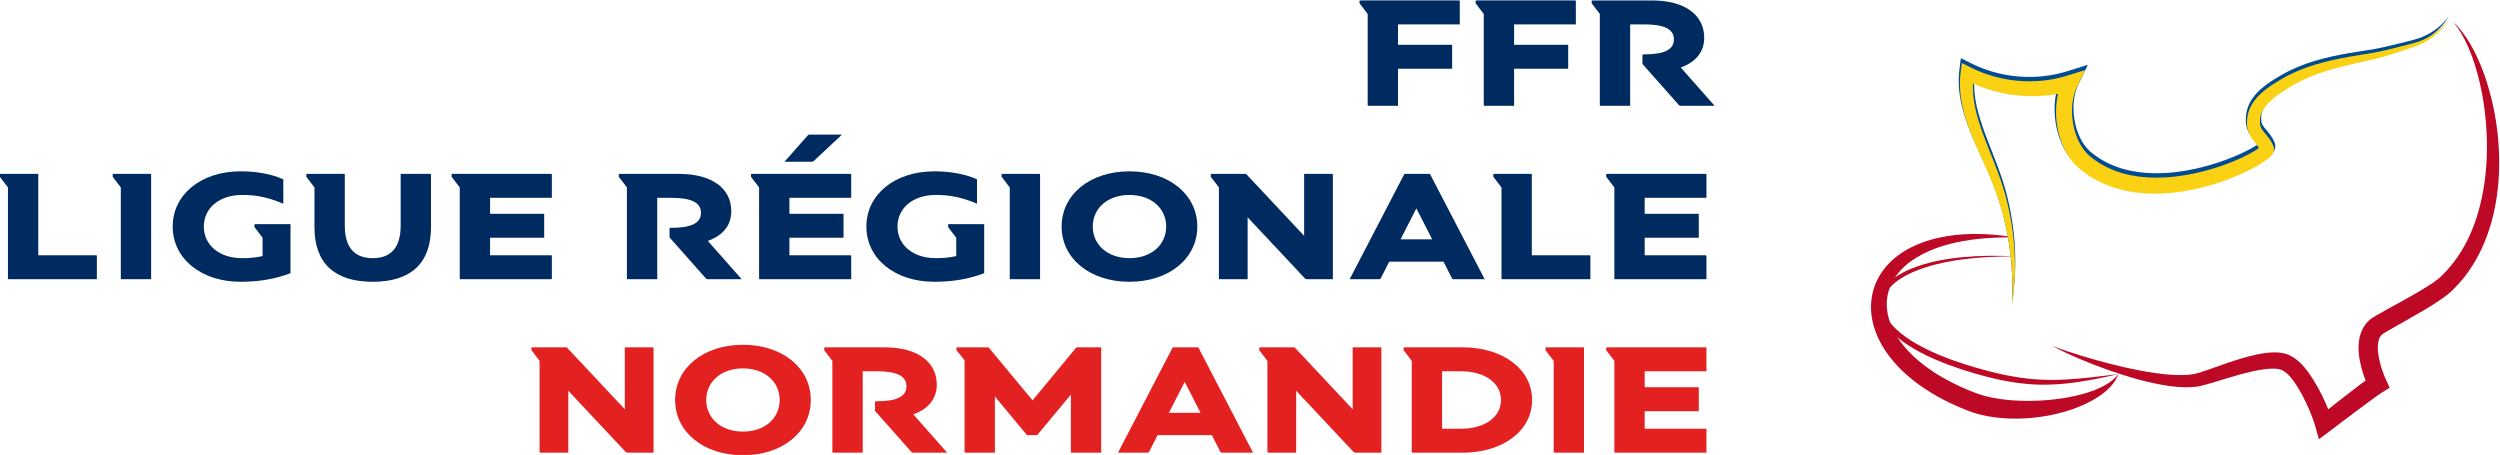 <?xml version="1.0" encoding="UTF-8" standalone="no"?>
<svg
   xmlns:dc="http://purl.org/dc/elements/1.1/"
   xmlns:cc="http://creativecommons.org/ns#"
   xmlns:rdf="http://www.w3.org/1999/02/22-rdf-syntax-ns#"
   xmlns:svg="http://www.w3.org/2000/svg"
   xmlns="http://www.w3.org/2000/svg"
   viewBox="0 0 662.309 120.517"
   height="120.517"
   width="662.309"
   xml:space="preserve"
   id="svg2"
   version="1.1"><defs
     id="defs6"><clipPath
       id="clipPath18"
       clipPathUnits="userSpaceOnUse"><path
         id="path16"
         d="M 0,595.276 H 841.89 V 0 H 0 Z" /></clipPath></defs><g
     transform="matrix(1.333,0,0,-1.333,-212.309,458.88)"
     id="g10"><g
       id="g12"><g
         clip-path="url(#clipPath18)"
         id="g14"><g
           transform="translate(437.117,330.583)"
           id="g20"><path
             id="path22"
             style="fill:#002b61;fill-opacity:1;fill-rule:nonzero;stroke:none"
             d="m 0,0 v -7.36 h -5.837 c -0.159,0 -0.19,0.032 -0.19,0.191 v 18.05 l -1.619,2.125 v 0.381 c 0,0.158 0.033,0.19 0.191,0.19 h 19.542 c 0.158,0 0.19,-0.032 0.19,-0.19 V 8.819 H 0 V 4.758 h 10.563 c 0.16,0 0.191,-0.031 0.191,-0.19 V 0 Z" /></g><g
           transform="translate(460.185,330.583)"
           id="g24"><path
             id="path26"
             style="fill:#002b61;fill-opacity:1;fill-rule:nonzero;stroke:none"
             d="m 0,0 v -7.36 h -5.837 c -0.158,0 -0.19,0.032 -0.19,0.191 v 18.05 l -1.619,2.125 v 0.381 c 0,0.158 0.033,0.19 0.191,0.19 h 19.542 c 0.158,0 0.189,-0.032 0.189,-0.19 V 8.819 H 0 V 4.758 h 10.563 c 0.16,0 0.191,-0.031 0.191,-0.19 V 0 Z" /></g><g
           transform="translate(483.252,323.223)"
           id="g28"><path
             id="path30"
             style="fill:#002b61;fill-opacity:1;fill-rule:nonzero;stroke:none"
             d="m 0,0 h -5.837 c -0.159,0 -0.19,0.032 -0.19,0.19 v 18.051 l -1.619,2.125 v 0.381 c 0,0.158 0.033,0.19 0.191,0.19 H 4.346 c 6.44,0 10.374,-2.823 10.374,-7.423 0,-2.792 -1.65,-4.822 -4.663,-5.901 L 16.781,0 H 9.993 C 9.866,0 9.803,0.032 9.644,0.19 L 2.442,8.312 v 1.712 c 0,0.159 0.033,0.191 0.191,0.191 H 2.76 c 4.06,0 5.932,0.952 5.932,2.982 0,2.03 -1.872,2.982 -5.932,2.982 H 0 Z" /></g><g
           transform="translate(166.877,293.51)"
           id="g32"><path
             id="path34"
             style="fill:#002b61;fill-opacity:1;fill-rule:nonzero;stroke:none"
             d="m 0,0 h 11.452 c 0.159,0 0.191,-0.032 0.191,-0.19 v -4.569 h -17.48 c -0.159,0 -0.19,0.032 -0.19,0.191 v 18.05 l -1.618,2.126 v 0.381 c 0,0.158 0.032,0.19 0.19,0.19 h 7.265 c 0.158,0 0.19,-0.032 0.19,-0.19 z" /></g><g
           transform="translate(189.119,309.689)"
           id="g36"><path
             id="path38"
             style="fill:#002b61;fill-opacity:1;fill-rule:nonzero;stroke:none"
             d="m 0,0 c 0.159,0 0.19,-0.032 0.19,-0.19 v -20.747 h -5.836 c -0.159,0 -0.191,0.032 -0.191,0.19 v 18.051 l -1.618,2.125 v 0.381 c 0,0.158 0.032,0.19 0.19,0.19 z" /></g><g
           transform="translate(207.076,288.244)"
           id="g40"><path
             id="path42"
             style="fill:#002b61;fill-opacity:1;fill-rule:nonzero;stroke:none"
             d="m 0,0 c -7.835,0 -13.482,4.6 -13.482,10.976 0,6.376 5.647,10.976 13.482,10.976 3.268,0 6.154,-0.539 8.502,-1.586 v -4.854 c -2.95,1.238 -5.203,1.745 -8.185,1.745 -4.504,0 -7.613,-2.569 -7.613,-6.281 0,-3.712 3.109,-6.282 7.613,-6.282 1.46,0 2.792,0.127 4.061,0.412 V 8.755 L 2.76,10.881 v 0.38 c 0,0.159 0.032,0.191 0.191,0.191 H 9.93 V 1.713 C 7.011,0.57 3.712,0 0,0" /></g><g
           transform="translate(227.607,309.689)"
           id="g44"><path
             id="path46"
             style="fill:#002b61;fill-opacity:1;fill-rule:nonzero;stroke:none"
             d="m 0,0 c 0.158,0 0.19,-0.032 0.19,-0.19 v -10.088 c 0,-4.283 1.872,-6.472 5.552,-6.472 3.679,0 5.551,2.189 5.551,6.472 V 0 h 5.837 c 0.159,0 0.191,-0.032 0.191,-0.19 v -10.405 c 0,-7.138 -3.966,-10.849 -11.579,-10.849 -7.614,0 -11.579,3.711 -11.579,10.849 v 7.899 l -1.618,2.125 v 0.381 c 0,0.158 0.032,0.19 0.19,0.19 z" /></g><g
           transform="translate(267.425,297)"
           id="g48"><path
             id="path50"
             style="fill:#002b61;fill-opacity:1;fill-rule:nonzero;stroke:none"
             d="M 0,0 H -10.754 V -3.49 H 1.333 c 0.158,0 0.19,-0.032 0.19,-0.19 v -4.569 h -18.114 c -0.159,0 -0.19,0.033 -0.19,0.191 V 9.993 l -1.618,2.125 v 0.381 c 0,0.158 0.032,0.19 0.19,0.19 H 1.333 c 0.158,0 0.19,-0.032 0.19,-0.19 V 7.931 H -10.754 V 4.758 H -0.19 C -0.031,4.758 0,4.727 0,4.568 Z" /></g><g
           transform="translate(289.892,288.751)"
           id="g52"><path
             id="path54"
             style="fill:#002b61;fill-opacity:1;fill-rule:nonzero;stroke:none"
             d="m 0,0 h -5.837 c -0.159,0 -0.19,0.032 -0.19,0.19 v 18.051 l -1.618,2.126 v 0.381 c 0,0.158 0.032,0.189 0.19,0.189 H 4.346 c 6.44,0 10.374,-2.823 10.374,-7.422 0,-2.792 -1.65,-4.823 -4.664,-5.901 L 16.782,0 H 9.993 C 9.866,0 9.802,0.032 9.644,0.19 L 2.443,8.312 v 1.713 c 0,0.159 0.032,0.19 0.19,0.19 H 2.76 c 4.06,0 5.932,0.952 5.932,2.982 0,2.031 -1.872,2.982 -5.932,2.982 H 0 Z" /></g><g
           transform="translate(326.601,317.493)"
           id="g56"><path
             id="path58"
             style="fill:#002b61;fill-opacity:1;fill-rule:nonzero;stroke:none"
             d="m 0,0 -5.552,-5.203 c -0.158,-0.158 -0.253,-0.19 -0.475,-0.19 h -5.393 l 4.6,5.203 C -6.757,-0.095 -6.63,0 -6.472,0 Z m 0.317,-20.493 h -10.754 v -3.49 H 1.649 c 0.159,0 0.191,-0.032 0.191,-0.19 v -4.569 h -18.114 c -0.159,0 -0.19,0.033 -0.19,0.191 V -10.5 l -1.618,2.125 v 0.381 c 0,0.158 0.032,0.19 0.19,0.19 H 1.649 c 0.159,0 0.191,-0.032 0.191,-0.19 v -4.569 h -12.277 v -3.172 H 0.127 c 0.159,0 0.19,-0.032 0.19,-0.19 z" /></g><g
           transform="translate(344.941,288.244)"
           id="g60"><path
             id="path62"
             style="fill:#002b61;fill-opacity:1;fill-rule:nonzero;stroke:none"
             d="m 0,0 c -7.835,0 -13.482,4.6 -13.482,10.976 0,6.376 5.647,10.976 13.482,10.976 3.268,0 6.154,-0.539 8.502,-1.586 v -4.854 c -2.95,1.238 -5.203,1.745 -8.185,1.745 -4.504,0 -7.613,-2.569 -7.613,-6.281 0,-3.712 3.109,-6.282 7.613,-6.282 1.46,0 2.792,0.127 4.061,0.412 V 8.755 L 2.76,10.881 v 0.38 c 0,0.159 0.032,0.191 0.191,0.191 H 9.93 V 1.713 C 7.011,0.57 3.712,0 0,0" /></g><g
           transform="translate(365.789,309.689)"
           id="g64"><path
             id="path66"
             style="fill:#002b61;fill-opacity:1;fill-rule:nonzero;stroke:none"
             d="m 0,0 c 0.159,0 0.19,-0.032 0.19,-0.19 v -20.747 h -5.836 c -0.159,0 -0.191,0.032 -0.191,0.19 v 18.051 l -1.618,2.125 v 0.381 c 0,0.158 0.032,0.19 0.19,0.19 z" /></g><g
           transform="translate(376.45,299.22)"
           id="g68"><path
             id="path70"
             style="fill:#002b61;fill-opacity:1;fill-rule:nonzero;stroke:none"
             d="m 0,0 c 0,-3.68 3.014,-6.282 7.296,-6.282 4.283,0 7.296,2.602 7.296,6.282 0,3.68 -3.013,6.281 -7.296,6.281 C 3.014,6.281 0,3.68 0,0 m 20.778,0 c 0,-6.376 -5.646,-10.976 -13.482,-10.976 -7.836,0 -13.482,4.6 -13.482,10.976 0,6.376 5.646,10.976 13.482,10.976 7.836,0 13.482,-4.6 13.482,-10.976" /></g><g
           transform="translate(407.228,301.06)"
           id="g72"><path
             id="path74"
             style="fill:#002b61;fill-opacity:1;fill-rule:nonzero;stroke:none"
             d="m 0,0 v -12.309 h -5.52 c -0.158,0 -0.19,0.032 -0.19,0.19 V 5.932 l -1.618,2.126 v 0.38 c 0,0.159 0.032,0.19 0.19,0.19 h 6.821 L 11.23,-3.68 V 8.628 h 5.52 c 0.158,0 0.19,-0.031 0.19,-0.19 v -20.747 h -5.107 c -0.222,0 -0.349,0.063 -0.476,0.19 z" /></g><g
           transform="translate(443.905,296.682)"
           id="g76"><path
             id="path78"
             style="fill:#002b61;fill-opacity:1;fill-rule:nonzero;stroke:none"
             d="M 0,0 -3.141,6.154 -6.281,0 Z M -10.563,-7.931 H -16.4 l 10.88,20.937 h 5.076 L 10.438,-7.931 H 4.283 c -0.159,0 -0.286,0.063 -0.349,0.19 l -1.681,3.3 H -8.533 l -1.682,-3.3 c -0.063,-0.127 -0.19,-0.19 -0.348,-0.19" /></g><g
           transform="translate(463.706,293.51)"
           id="g80"><path
             id="path82"
             style="fill:#002b61;fill-opacity:1;fill-rule:nonzero;stroke:none"
             d="m 0,0 h 11.452 c 0.158,0 0.191,-0.032 0.191,-0.19 v -4.569 h -17.48 c -0.158,0 -0.19,0.032 -0.19,0.191 v 18.05 l -1.619,2.126 v 0.381 c 0,0.158 0.033,0.19 0.191,0.19 h 7.265 c 0.159,0 0.19,-0.032 0.19,-0.19 z" /></g><g
           transform="translate(496.893,297)"
           id="g84"><path
             id="path86"
             style="fill:#002b61;fill-opacity:1;fill-rule:nonzero;stroke:none"
             d="M 0,0 H -10.754 V -3.49 H 1.333 c 0.158,0 0.19,-0.032 0.19,-0.19 v -4.569 h -18.114 c -0.159,0 -0.19,0.033 -0.19,0.191 V 9.993 l -1.618,2.125 v 0.381 c 0,0.158 0.032,0.19 0.19,0.19 H 1.333 c 0.158,0 0.19,-0.032 0.19,-0.19 V 7.931 H -10.754 V 4.758 H -0.19 C -0.031,4.758 0,4.727 0,4.568 Z" /></g><g
           transform="translate(272.218,266.589)"
           id="g88"><path
             id="path90"
             style="fill:#e42121;fill-opacity:1;fill-rule:nonzero;stroke:none"
             d="m 0,0 v -12.309 h -5.52 c -0.158,0 -0.19,0.032 -0.19,0.191 V 5.933 l -1.618,2.125 v 0.38 c 0,0.159 0.032,0.191 0.19,0.191 h 6.821 L 11.23,-3.68 V 8.629 h 5.52 c 0.159,0 0.19,-0.032 0.19,-0.191 v -20.747 h -5.107 c -0.222,0 -0.349,0.064 -0.476,0.191 z" /></g><g
           transform="translate(299.633,264.749)"
           id="g92"><path
             id="path94"
             style="fill:#e42121;fill-opacity:1;fill-rule:nonzero;stroke:none"
             d="m 0,0 c 0,-3.68 3.014,-6.281 7.296,-6.281 4.283,0 7.296,2.601 7.296,6.281 0,3.68 -3.013,6.281 -7.296,6.281 C 3.014,6.281 0,3.68 0,0 m 20.778,0 c 0,-6.377 -5.646,-10.977 -13.482,-10.977 -7.836,0 -13.482,4.6 -13.482,10.977 0,6.376 5.646,10.976 13.482,10.976 7.836,0 13.482,-4.6 13.482,-10.976" /></g><g
           transform="translate(330.728,254.28)"
           id="g96"><path
             id="path98"
             style="fill:#e42121;fill-opacity:1;fill-rule:nonzero;stroke:none"
             d="m 0,0 h -5.837 c -0.159,0 -0.19,0.031 -0.19,0.19 v 18.051 l -1.618,2.125 v 0.381 c 0,0.158 0.032,0.191 0.19,0.191 H 4.346 c 6.44,0 10.374,-2.824 10.374,-7.424 0,-2.791 -1.65,-4.822 -4.664,-5.901 L 16.782,0 H 9.993 C 9.866,0 9.802,0.031 9.644,0.19 L 2.443,8.312 v 1.712 c 0,0.159 0.032,0.191 0.19,0.191 H 2.76 c 4.06,0 5.932,0.952 5.932,2.981 0,2.032 -1.872,2.983 -5.932,2.983 H 0 Z" /></g><g
           transform="translate(357,265.447)"
           id="g100"><path
             id="path102"
             style="fill:#e42121;fill-opacity:1;fill-rule:nonzero;stroke:none"
             d="m 0,0 v -11.167 h -5.837 c -0.159,0 -0.19,0.031 -0.19,0.19 V 7.2 L -7.645,9.199 V 9.58 c 0,0.158 0.032,0.191 0.19,0.191 h 6.186 L 7.487,-0.762 16.21,9.771 h 4.727 c 0.159,0 0.19,-0.033 0.19,-0.191 v -20.747 h -5.836 c -0.159,0 -0.191,0.031 -0.191,0.19 V 0.38 L 8.407,-7.678 H 6.376 Z" /></g><g
           transform="translate(397.866,262.211)"
           id="g104"><path
             id="path106"
             style="fill:#e42121;fill-opacity:1;fill-rule:nonzero;stroke:none"
             d="M 0,0 -3.141,6.154 -6.281,0 Z m -10.564,-7.931 h -5.837 L -5.52,13.007 h 5.076 L 10.437,-7.931 H 4.282 c -0.158,0 -0.285,0.064 -0.348,0.191 L 2.252,-4.441 H -8.534 l -1.681,-3.299 c -0.063,-0.127 -0.19,-0.191 -0.349,-0.191" /></g><g
           transform="translate(416.873,266.589)"
           id="g108"><path
             id="path110"
             style="fill:#e42121;fill-opacity:1;fill-rule:nonzero;stroke:none"
             d="m 0,0 v -12.309 h -5.52 c -0.158,0 -0.19,0.032 -0.19,0.191 V 5.933 l -1.618,2.125 v 0.38 c 0,0.159 0.032,0.191 0.19,0.191 h 6.821 L 11.23,-3.68 V 8.629 h 5.52 c 0.158,0 0.19,-0.032 0.19,-0.191 v -20.747 h -5.107 c -0.223,0 -0.349,0.064 -0.476,0.191 z" /></g><g
           transform="translate(445.874,270.459)"
           id="g112"><path
             id="path114"
             style="fill:#e42121;fill-opacity:1;fill-rule:nonzero;stroke:none"
             d="m 0,0 v -11.42 h 3.775 c 4.695,0 7.931,2.316 7.931,5.71 C 11.706,-2.315 8.47,0 3.775,0 Z m -5.837,-16.179 c -0.158,0 -0.19,0.032 -0.19,0.191 V 2.063 l -1.619,2.124 v 0.381 c 0,0.159 0.033,0.191 0.191,0.191 H 4.093 c 8.025,0 13.799,-4.378 13.799,-10.469 0,-6.091 -5.774,-10.469 -13.799,-10.469 z" /></g><g
           transform="translate(473.891,275.218)"
           id="g116"><path
             id="path118"
             style="fill:#e42121;fill-opacity:1;fill-rule:nonzero;stroke:none"
             d="m 0,0 c 0.159,0 0.19,-0.032 0.19,-0.19 v -20.748 h -5.836 c -0.159,0 -0.191,0.032 -0.191,0.191 v 18.051 l -1.618,2.125 v 0.381 c 0,0.158 0.032,0.19 0.19,0.19 z" /></g><g
           transform="translate(496.893,262.529)"
           id="g120"><path
             id="path122"
             style="fill:#e42121;fill-opacity:1;fill-rule:nonzero;stroke:none"
             d="M 0,0 H -10.754 V -3.489 H 1.333 c 0.158,0 0.19,-0.032 0.19,-0.191 v -4.568 h -18.114 c -0.159,0 -0.19,0.031 -0.19,0.19 V 9.993 l -1.618,2.125 v 0.381 c 0,0.158 0.032,0.19 0.19,0.19 H 1.333 c 0.158,0 0.19,-0.032 0.19,-0.19 V 7.931 H -10.754 V 4.759 H -0.19 C -0.031,4.759 0,4.727 0,4.568 Z" /></g><g
           transform="translate(645.952,340.986)"
           id="g124"><path
             id="path126"
             style="fill:#004c93;fill-opacity:1;fill-rule:nonzero;stroke:none"
             d="m 0,0 c -1.135,-1.953 -2.858,-3.598 -4.911,-4.674 -0.514,-0.268 -1.046,-0.503 -1.593,-0.703 l -1.604,-0.565 c -1.07,-0.369 -2.139,-0.737 -3.22,-1.079 -1.085,-0.339 -2.162,-0.675 -3.295,-0.956 l -3.305,-0.766 c -1.094,-0.254 -2.182,-0.522 -3.261,-0.797 -1.081,-0.274 -2.149,-0.57 -3.198,-0.907 -1.051,-0.33 -2.082,-0.704 -3.086,-1.125 -1.007,-0.412 -1.979,-0.89 -2.922,-1.411 l -0.702,-0.399 -0.681,-0.428 c -0.455,-0.278 -0.929,-0.598 -1.371,-0.899 -0.892,-0.614 -1.732,-1.256 -2.429,-1.959 -0.698,-0.701 -1.233,-1.467 -1.495,-2.246 -0.067,-0.195 -0.114,-0.392 -0.151,-0.59 -0.031,-0.185 -0.055,-0.439 -0.066,-0.65 -0.017,-0.433 0.023,-0.806 0.131,-1.103 0.104,-0.3 0.283,-0.576 0.593,-0.954 0.304,-0.373 0.732,-0.834 1.129,-1.397 0.198,-0.282 0.386,-0.586 0.551,-0.906 0.081,-0.16 0.16,-0.322 0.231,-0.488 l 0.026,-0.061 0.014,-0.031 c 0.009,-0.025 -0.006,0.022 0.04,-0.108 0.031,-0.093 0.055,-0.189 0.072,-0.286 0.017,-0.095 0.021,-0.166 0.024,-0.251 0.004,-0.181 -0.013,-0.291 -0.036,-0.415 -0.103,-0.452 -0.235,-0.619 -0.333,-0.784 -0.203,-0.297 -0.358,-0.447 -0.507,-0.596 -0.149,-0.143 -0.288,-0.262 -0.423,-0.373 -0.272,-0.221 -0.534,-0.41 -0.794,-0.589 -1.039,-0.704 -2.074,-1.268 -3.132,-1.799 -1.056,-0.528 -2.127,-1.004 -3.215,-1.436 -2.175,-0.865 -4.407,-1.576 -6.691,-2.121 -2.286,-0.541 -4.626,-0.901 -7.004,-1.034 -2.376,-0.129 -4.797,-0.023 -7.191,0.446 -2.389,0.461 -4.754,1.285 -6.912,2.526 -0.539,0.309 -1.064,0.644 -1.571,1.005 -0.255,0.179 -0.504,0.366 -0.749,0.557 -0.247,0.192 -0.48,0.379 -0.746,0.618 -1.031,0.912 -1.842,1.99 -2.488,3.122 -1.273,2.278 -1.917,4.77 -2.051,7.285 -0.066,1.259 -0.002,2.53 0.224,3.793 0.219,1.263 0.612,2.52 1.209,3.72 l 2.182,-2.582 c -3.61,-1.067 -7.409,-1.383 -11.119,-0.991 -3.707,0.407 -7.343,1.501 -10.609,3.303 l 2.287,1.163 c -0.296,-1.775 -0.249,-3.616 0.04,-5.46 0.283,-1.847 0.817,-3.693 1.45,-5.529 1.254,-3.681 2.942,-7.331 4.149,-11.22 0.611,-1.935 1.074,-3.911 1.447,-5.895 0.367,-1.987 0.636,-3.989 0.774,-5.997 0.137,-2.008 0.164,-4.019 0.082,-6.021 -0.097,-2.002 -0.291,-3.995 -0.623,-5.961 0.096,1.991 0.109,3.981 0.004,5.96 -0.091,1.979 -0.289,3.948 -0.593,5.897 -0.587,3.897 -1.581,7.718 -2.97,11.374 -1.356,3.656 -3.233,7.156 -4.753,10.94 -0.75,1.894 -1.422,3.861 -1.837,5.937 -0.416,2.07 -0.556,4.256 -0.278,6.427 l 0.277,2.167 2.008,-1.004 c 2.95,-1.476 6.188,-2.378 9.472,-2.634 1.641,-0.132 3.292,-0.117 4.923,0.061 1.632,0.175 3.24,0.514 4.796,1.001 l 4.051,1.269 -1.87,-3.85 c -0.802,-1.652 -1.095,-3.674 -0.967,-5.651 0.133,-1.98 0.665,-3.962 1.608,-5.619 0.474,-0.823 1.045,-1.563 1.709,-2.143 0.153,-0.137 0.36,-0.305 0.56,-0.458 0.199,-0.154 0.402,-0.305 0.609,-0.449 0.414,-0.289 0.84,-0.562 1.277,-0.816 1.75,-1.017 3.697,-1.712 5.731,-2.114 4.078,-0.801 8.438,-0.506 12.652,0.417 2.112,0.458 4.201,1.076 6.233,1.836 1.015,0.383 2.018,0.795 2.994,1.247 0.97,0.452 1.931,0.947 2.775,1.485 0.208,0.134 0.408,0.271 0.577,0.401 0.085,0.064 0.162,0.128 0.218,0.178 0.055,0.046 0.096,0.101 0.052,0.037 -0.022,-0.048 -0.081,-0.091 -0.156,-0.404 -0.016,-0.089 -0.026,-0.165 -0.025,-0.31 0.002,-0.068 0.008,-0.121 0.02,-0.199 0.012,-0.08 0.033,-0.159 0.059,-0.235 0.042,-0.112 0.02,-0.05 0.022,-0.058 l -0.007,0.018 -0.015,0.036 c -0.036,0.095 -0.079,0.188 -0.121,0.281 -0.088,0.185 -0.191,0.363 -0.311,0.548 -0.237,0.37 -0.562,0.752 -0.955,1.265 -0.386,0.503 -0.833,1.191 -1.06,1.974 -0.237,0.78 -0.26,1.553 -0.206,2.242 0.033,0.352 0.073,0.658 0.148,1.027 0.077,0.354 0.178,0.702 0.307,1.036 0.515,1.348 1.401,2.412 2.324,3.267 0.933,0.858 1.931,1.541 2.923,2.163 0.503,0.311 0.978,0.603 1.498,0.891 l 0.775,0.429 0.793,0.394 c 1.061,0.512 2.144,0.971 3.247,1.352 1.1,0.391 2.213,0.725 3.332,1.009 2.234,0.581 4.482,0.985 6.717,1.339 l 3.336,0.528 c 1.073,0.186 2.173,0.443 3.262,0.702 1.092,0.262 2.186,0.524 3.277,0.802 l 1.631,0.422 c 0.527,0.143 1.047,0.32 1.554,0.532 1.009,0.432 1.982,0.974 2.857,1.662 0.881,0.68 1.66,1.497 2.345,2.395" /></g><g
           transform="translate(646.883,339.816)"
           id="g128"><path
             id="path130"
             style="fill:#be0926;fill-opacity:1;fill-rule:nonzero;stroke:none"
             d="M 0,0 C 1.304,-1.196 2.351,-2.663 3.267,-4.187 4.171,-5.723 4.932,-7.343 5.596,-9 c 0.338,-0.827 0.628,-1.672 0.906,-2.521 0.278,-0.849 0.53,-1.706 0.761,-2.57 0.462,-1.727 0.845,-3.479 1.129,-5.249 0.575,-3.539 0.796,-7.146 0.641,-10.76 -0.165,-3.61 -0.726,-7.236 -1.825,-10.748 -1.089,-3.508 -2.771,-6.899 -5.104,-9.857 -0.581,-0.74 -1.213,-1.442 -1.874,-2.117 l -0.502,-0.5 c -0.184,-0.173 -0.392,-0.364 -0.582,-0.518 -0.387,-0.326 -0.769,-0.613 -1.15,-0.888 -1.523,-1.092 -3.056,-2.011 -4.597,-2.918 -1.539,-0.903 -3.085,-1.769 -4.611,-2.632 -0.761,-0.431 -1.53,-0.858 -2.24,-1.284 -0.176,-0.105 -0.352,-0.213 -0.497,-0.309 -0.083,-0.052 -0.133,-0.09 -0.191,-0.129 -0.018,-0.015 -0.012,-0.013 -0.022,-0.018 -0.009,-0.004 -0.038,-0.036 -0.056,-0.051 -0.167,-0.155 -0.302,-0.334 -0.419,-0.552 -0.233,-0.431 -0.371,-1.037 -0.397,-1.722 -0.029,-0.685 0.048,-1.435 0.184,-2.197 0.138,-0.763 0.341,-1.539 0.59,-2.308 0.124,-0.383 0.261,-0.767 0.406,-1.145 0.073,-0.19 0.148,-0.377 0.226,-0.562 0.073,-0.177 0.164,-0.383 0.227,-0.518 l 0.721,-1.543 -1.508,-0.945 -0.23,-0.143 -0.313,-0.214 c -0.206,-0.137 -0.432,-0.305 -0.647,-0.455 l -1.318,-0.96 c -0.884,-0.646 -1.769,-1.304 -2.651,-1.965 l -5.29,-3.983 -2.11,-1.589 -0.701,2.51 c -0.281,1.006 -0.678,2.066 -1.11,3.095 -0.433,1.033 -0.916,2.052 -1.435,3.038 -0.522,0.985 -1.085,1.944 -1.704,2.809 -0.309,0.432 -0.633,0.841 -0.964,1.196 -0.328,0.353 -0.677,0.646 -0.953,0.811 l -0.15,0.089 -0.045,0.037 c -0.144,0.117 -0.401,0.24 -0.74,0.32 -0.338,0.08 -0.74,0.122 -1.166,0.129 -0.854,0.019 -1.79,-0.084 -2.728,-0.242 -1.887,-0.32 -3.804,-0.857 -5.725,-1.418 l -2.901,-0.878 c -0.98,-0.296 -1.953,-0.599 -3.01,-0.853 -0.267,-0.062 -0.538,-0.121 -0.836,-0.169 -0.156,-0.026 -0.296,-0.042 -0.435,-0.056 -0.14,-0.018 -0.28,-0.03 -0.418,-0.04 -0.555,-0.043 -1.102,-0.057 -1.641,-0.045 -1.078,0.022 -2.131,0.121 -3.169,0.266 -4.144,0.603 -8.073,1.797 -11.936,3.127 -1.928,0.672 -3.826,1.424 -5.706,2.209 -0.94,0.393 -1.871,0.811 -2.792,1.245 -0.461,0.216 -0.92,0.439 -1.374,0.669 -0.227,0.116 -0.452,0.236 -0.675,0.36 -0.218,0.129 -0.449,0.247 -0.639,0.417 0.431,-0.263 0.924,-0.411 1.393,-0.596 0.476,-0.176 0.954,-0.342 1.435,-0.503 0.961,-0.321 1.929,-0.62 2.895,-0.922 1.934,-0.597 3.888,-1.125 5.841,-1.631 1.954,-0.503 3.919,-0.954 5.891,-1.322 1.971,-0.363 3.946,-0.677 5.908,-0.816 0.979,-0.07 1.953,-0.106 2.903,-0.066 0.476,0.019 0.944,0.061 1.397,0.124 0.471,0.066 0.839,0.142 1.301,0.281 0.905,0.262 1.858,0.601 2.806,0.935 l 2.883,1.016 c 1.943,0.667 3.923,1.291 6.025,1.734 1.053,0.216 2.137,0.388 3.313,0.409 0.588,0.006 1.202,-0.028 1.856,-0.16 0.651,-0.135 1.365,-0.377 2.038,-0.866 l -0.195,0.125 c 0.744,-0.418 1.288,-0.906 1.773,-1.396 0.478,-0.495 0.892,-1.002 1.277,-1.516 0.766,-1.03 1.411,-2.089 2.01,-3.166 0.598,-1.076 1.131,-2.177 1.624,-3.3 0.489,-1.128 0.938,-2.262 1.307,-3.512 l -2.811,0.921 c 1.731,1.394 3.467,2.772 5.226,4.133 0.876,0.682 1.757,1.361 2.649,2.038 0.444,0.339 0.896,0.672 1.356,1.007 0.238,0.169 0.454,0.332 0.708,0.505 l 0.371,0.256 0.476,0.296 -0.788,-2.488 c -0.125,0.263 -0.211,0.461 -0.308,0.689 -0.093,0.221 -0.182,0.441 -0.269,0.662 -0.172,0.442 -0.333,0.889 -0.482,1.341 -0.296,0.904 -0.547,1.833 -0.728,2.803 -0.18,0.968 -0.283,1.98 -0.237,3.055 0.051,1.068 0.257,2.236 0.861,3.361 0.3,0.556 0.703,1.089 1.183,1.532 0.064,0.057 0.113,0.105 0.19,0.169 0.077,0.062 0.167,0.134 0.237,0.185 0.123,0.087 0.252,0.177 0.356,0.241 0.222,0.146 0.424,0.266 0.626,0.387 0.802,0.474 1.572,0.901 2.349,1.328 1.55,0.848 3.087,1.682 4.598,2.54 1.504,0.858 3.004,1.736 4.367,2.661 0.339,0.231 0.666,0.467 0.957,0.702 0.154,0.12 0.274,0.225 0.413,0.349 l 0.444,0.421 c 0.584,0.57 1.146,1.164 1.667,1.798 2.112,2.511 3.705,5.484 4.839,8.65 0.567,1.584 1.024,3.218 1.376,4.881 0.362,1.661 0.618,3.353 0.785,5.058 0.337,3.411 0.337,6.876 0.025,10.322 -0.306,3.446 -0.91,6.882 -1.896,10.218 -0.485,1.67 -1.069,3.315 -1.802,4.896 C 1.997,-2.889 1.129,-1.358 0,0" /></g><g
           transform="translate(580.3,269.894)"
           id="g132"><path
             id="path134"
             style="fill:#be0926;fill-opacity:1;fill-rule:nonzero;stroke:none"
             d="m 0,0 c -0.331,-0.929 -0.917,-1.787 -1.614,-2.521 -0.696,-0.743 -1.493,-1.387 -2.339,-1.952 -1.698,-1.121 -3.563,-1.961 -5.476,-2.604 -1.916,-0.645 -3.89,-1.098 -5.89,-1.395 -1.001,-0.144 -2.008,-0.245 -3.021,-0.314 -1.013,-0.059 -2.03,-0.075 -3.052,-0.054 -2.04,0.063 -4.099,0.287 -6.144,0.812 -0.511,0.13 -1.022,0.276 -1.53,0.447 -0.253,0.08 -0.513,0.183 -0.754,0.273 l -0.701,0.281 c -0.936,0.371 -1.86,0.778 -2.775,1.208 -0.46,0.21 -0.908,0.447 -1.363,0.669 -0.449,0.234 -0.897,0.474 -1.342,0.718 -0.882,0.508 -1.757,1.029 -2.603,1.605 -1.7,1.134 -3.318,2.425 -4.786,3.897 -1.455,1.484 -2.79,3.133 -3.808,5.014 -1.02,1.87 -1.76,3.963 -1.94,6.167 -0.185,2.195 0.211,4.476 1.193,6.448 0.971,1.979 2.45,3.63 4.134,4.883 1.685,1.265 3.566,2.157 5.486,2.803 0.962,0.319 1.934,0.591 2.917,0.786 0.98,0.208 1.967,0.364 2.954,0.469 1.975,0.216 3.952,0.254 5.913,0.167 1.961,-0.078 3.906,-0.308 5.826,-0.636 -1.948,0.023 -3.889,-0.029 -5.812,-0.177 -1.924,-0.154 -3.828,-0.423 -5.69,-0.819 -1.861,-0.395 -3.673,-0.956 -5.382,-1.691 -0.857,-0.36 -1.673,-0.796 -2.456,-1.266 -0.783,-0.47 -1.524,-0.994 -2.194,-1.583 -1.34,-1.174 -2.434,-2.572 -3.076,-4.134 -0.65,-1.558 -0.866,-3.252 -0.637,-4.919 0.221,-1.668 0.85,-3.301 1.752,-4.798 0.453,-0.748 0.957,-1.475 1.522,-2.163 0.569,-0.687 1.182,-1.343 1.833,-1.968 2.625,-2.491 5.808,-4.451 9.177,-6.025 0.845,-0.391 1.701,-0.763 2.573,-1.103 l 0.653,-0.256 c 0.214,-0.08 0.407,-0.15 0.616,-0.221 0.41,-0.145 0.832,-0.272 1.261,-0.385 1.718,-0.448 3.531,-0.728 5.368,-0.864 3.677,-0.271 7.452,-0.085 11.14,0.57 1.84,0.34 3.668,0.796 5.408,1.489 C -2.936,-2.438 -1.229,-1.547 0,0" /></g><g
           transform="translate(580.3,269.894)"
           id="g136"><path
             id="path138"
             style="fill:#be0926;fill-opacity:1;fill-rule:nonzero;stroke:none"
             d="m 0,0 c -1.697,-0.396 -3.401,-0.752 -5.115,-1.073 -1.713,-0.326 -3.439,-0.599 -5.182,-0.783 -1.743,-0.176 -3.501,-0.267 -5.263,-0.24 -1.76,0.031 -3.518,0.203 -5.259,0.461 -0.872,0.123 -1.732,0.305 -2.595,0.468 -0.856,0.196 -1.718,0.37 -2.564,0.596 -1.703,0.42 -3.378,0.92 -5.047,1.459 -1.666,0.544 -3.317,1.146 -4.937,1.829 -1.619,0.683 -3.212,1.447 -4.736,2.348 -1.522,0.901 -2.991,1.924 -4.281,3.187 -0.64,0.632 -1.234,1.327 -1.721,2.11 -0.486,0.781 -0.863,1.659 -1.004,2.603 -0.147,0.941 -0.027,1.931 0.329,2.807 0.356,0.88 0.919,1.643 1.563,2.289 1.304,1.288 2.893,2.168 4.521,2.85 3.279,1.348 6.761,1.983 10.231,2.323 3.478,0.33 6.971,0.362 10.445,0.163 -3.479,0.006 -6.958,-0.136 -10.395,-0.595 -1.718,-0.23 -3.421,-0.545 -5.096,-0.954 -1.675,-0.413 -3.323,-0.934 -4.883,-1.633 -1.551,-0.702 -3.045,-1.575 -4.199,-2.765 -0.571,-0.595 -1.044,-1.272 -1.327,-2.014 -0.283,-0.742 -0.362,-1.54 -0.228,-2.318 0.134,-0.778 0.461,-1.527 0.9,-2.217 0.44,-0.689 0.989,-1.322 1.593,-1.902 1.213,-1.161 2.629,-2.128 4.107,-2.979 2.973,-1.692 6.195,-2.968 9.476,-4.027 1.642,-0.528 3.306,-1.005 4.979,-1.428 0.832,-0.229 1.674,-0.406 2.513,-0.606 0.844,-0.166 1.685,-0.351 2.534,-0.479 3.386,-0.603 6.832,-0.744 10.281,-0.548 C -6.909,-0.88 -3.458,-0.416 0,0" /></g><g
           transform="translate(645.952,340.397)"
           id="g140"><path
             id="path142"
             style="fill:#fad213;fill-opacity:1;fill-rule:nonzero;stroke:none"
             d="M 0,0 C -1.151,-1.942 -2.883,-3.568 -4.934,-4.626 -5.446,-4.891 -5.978,-5.121 -6.523,-5.317 L -8.13,-5.871 c -1.07,-0.361 -2.142,-0.721 -3.224,-1.057 -1.085,-0.333 -2.165,-0.663 -3.292,-0.937 l -3.307,-0.747 c -1.097,-0.249 -2.188,-0.51 -3.27,-0.781 -1.083,-0.27 -2.156,-0.562 -3.21,-0.896 -1.056,-0.326 -2.092,-0.697 -3.104,-1.115 -1.016,-0.409 -1.996,-0.887 -2.947,-1.407 l -0.708,-0.398 -0.69,-0.429 c -0.46,-0.278 -0.934,-0.594 -1.383,-0.896 -0.9,-0.612 -1.754,-1.256 -2.47,-1.97 -0.717,-0.712 -1.284,-1.5 -1.564,-2.327 -0.071,-0.207 -0.122,-0.416 -0.161,-0.627 -0.034,-0.199 -0.061,-0.458 -0.072,-0.68 -0.019,-0.453 0.02,-0.858 0.14,-1.193 0.115,-0.337 0.315,-0.645 0.631,-1.033 0.313,-0.383 0.734,-0.837 1.118,-1.385 0.193,-0.273 0.374,-0.569 0.533,-0.878 0.078,-0.156 0.153,-0.312 0.22,-0.473 l 0.026,-0.059 0.013,-0.03 c 0.008,-0.022 -0.003,0.017 0.036,-0.095 0.026,-0.08 0.046,-0.162 0.061,-0.245 0.015,-0.082 0.018,-0.143 0.021,-0.217 0.004,-0.155 -0.012,-0.251 -0.032,-0.358 -0.089,-0.393 -0.206,-0.543 -0.295,-0.691 -0.184,-0.269 -0.331,-0.412 -0.472,-0.552 -0.142,-0.136 -0.276,-0.251 -0.407,-0.358 -0.265,-0.213 -0.521,-0.398 -0.778,-0.573 -1.025,-0.689 -2.055,-1.246 -3.107,-1.769 -1.05,-0.52 -2.116,-0.989 -3.197,-1.42 -2.162,-0.86 -4.381,-1.568 -6.652,-2.11 -2.271,-0.537 -4.597,-0.891 -6.955,-1.021 -2.357,-0.126 -4.755,-0.019 -7.12,0.444 -2.362,0.457 -4.695,1.271 -6.821,2.495 -0.532,0.305 -1.049,0.636 -1.549,0.991 -0.251,0.176 -0.497,0.36 -0.738,0.548 -0.244,0.189 -0.474,0.375 -0.732,0.605 -1.003,0.887 -1.796,1.94 -2.428,3.048 -1.248,2.23 -1.882,4.683 -2.017,7.157 -0.066,1.238 -0.004,2.488 0.217,3.727 0.214,1.24 0.598,2.471 1.18,3.642 l 1.846,-2.184 c -1.784,-0.533 -3.621,-0.87 -5.467,-1.032 -1.847,-0.162 -3.705,-0.144 -5.543,0.049 -1.838,0.193 -3.656,0.56 -5.422,1.099 -1.767,0.535 -3.48,1.251 -5.098,2.142 l 1.928,0.981 c -0.296,-1.804 -0.249,-3.675 0.052,-5.537 0.297,-1.865 0.844,-3.719 1.49,-5.558 1.277,-3.688 2.978,-7.328 4.197,-11.199 0.616,-1.926 1.09,-3.893 1.472,-5.872 0.377,-1.98 0.656,-3.976 0.806,-5.98 0.149,-2.003 0.19,-4.011 0.121,-6.012 -0.081,-1.999 -0.262,-3.992 -0.575,-5.96 0.113,1.989 0.141,3.979 0.052,5.96 -0.078,1.981 -0.263,3.953 -0.554,5.905 -0.565,3.908 -1.538,7.743 -2.912,11.415 -1.345,3.675 -3.208,7.186 -4.706,10.962 -0.737,1.891 -1.395,3.849 -1.797,5.908 -0.403,2.051 -0.544,4.209 -0.267,6.35 l 0.237,1.828 1.691,-0.848 c 1.489,-0.747 3.05,-1.35 4.651,-1.806 1.604,-0.453 3.25,-0.75 4.909,-0.889 1.658,-0.139 3.328,-0.12 4.976,0.058 1.65,0.177 3.277,0.521 4.852,1.013 l 3.43,1.07 -1.585,-3.255 c -0.833,-1.709 -1.13,-3.776 -1.003,-5.794 0.133,-2.021 0.673,-4.042 1.642,-5.747 0.486,-0.847 1.077,-1.613 1.77,-2.218 0.161,-0.145 0.37,-0.314 0.573,-0.47 0.203,-0.158 0.409,-0.311 0.62,-0.458 0.421,-0.295 0.854,-0.572 1.3,-0.831 1.781,-1.033 3.761,-1.739 5.821,-2.145 4.135,-0.811 8.53,-0.502 12.772,0.429 2.126,0.461 4.228,1.083 6.273,1.847 1.021,0.384 2.029,0.803 3.011,1.263 0.976,0.459 1.943,0.962 2.801,1.515 0.211,0.137 0.416,0.279 0.593,0.417 0.088,0.068 0.17,0.136 0.233,0.193 0.062,0.055 0.111,0.117 0.087,0.081 -0.013,-0.031 -0.057,-0.057 -0.118,-0.311 -0.014,-0.073 -0.021,-0.134 -0.021,-0.254 0.002,-0.056 0.007,-0.099 0.017,-0.164 0.01,-0.065 0.026,-0.131 0.048,-0.194 0.036,-0.094 0.016,-0.04 0.018,-0.045 l -0.008,0.018 -0.015,0.038 c -0.04,0.101 -0.085,0.199 -0.131,0.297 -0.094,0.195 -0.205,0.383 -0.33,0.575 -0.248,0.386 -0.581,0.775 -0.967,1.277 -0.379,0.494 -0.804,1.15 -1.021,1.895 -0.226,0.743 -0.249,1.484 -0.197,2.153 0.031,0.34 0.07,0.642 0.143,0.996 0.075,0.342 0.171,0.678 0.295,1 0.499,1.301 1.352,2.343 2.256,3.186 0.912,0.847 1.898,1.529 2.88,2.152 0.499,0.31 0.973,0.606 1.488,0.893 l 0.768,0.429 0.785,0.394 c 1.052,0.513 2.127,0.974 3.223,1.357 1.093,0.393 2.199,0.73 3.311,1.017 2.225,0.589 4.467,1.001 6.699,1.368 l 3.334,0.546 c 1.077,0.194 2.175,0.457 3.264,0.722 1.09,0.268 2.184,0.538 3.273,0.823 l 1.629,0.433 c 0.528,0.148 1.049,0.329 1.556,0.546 1.01,0.439 1.982,0.992 2.853,1.688 C -1.449,-1.728 -0.676,-0.904 0,0" /></g></g></g></g></svg>